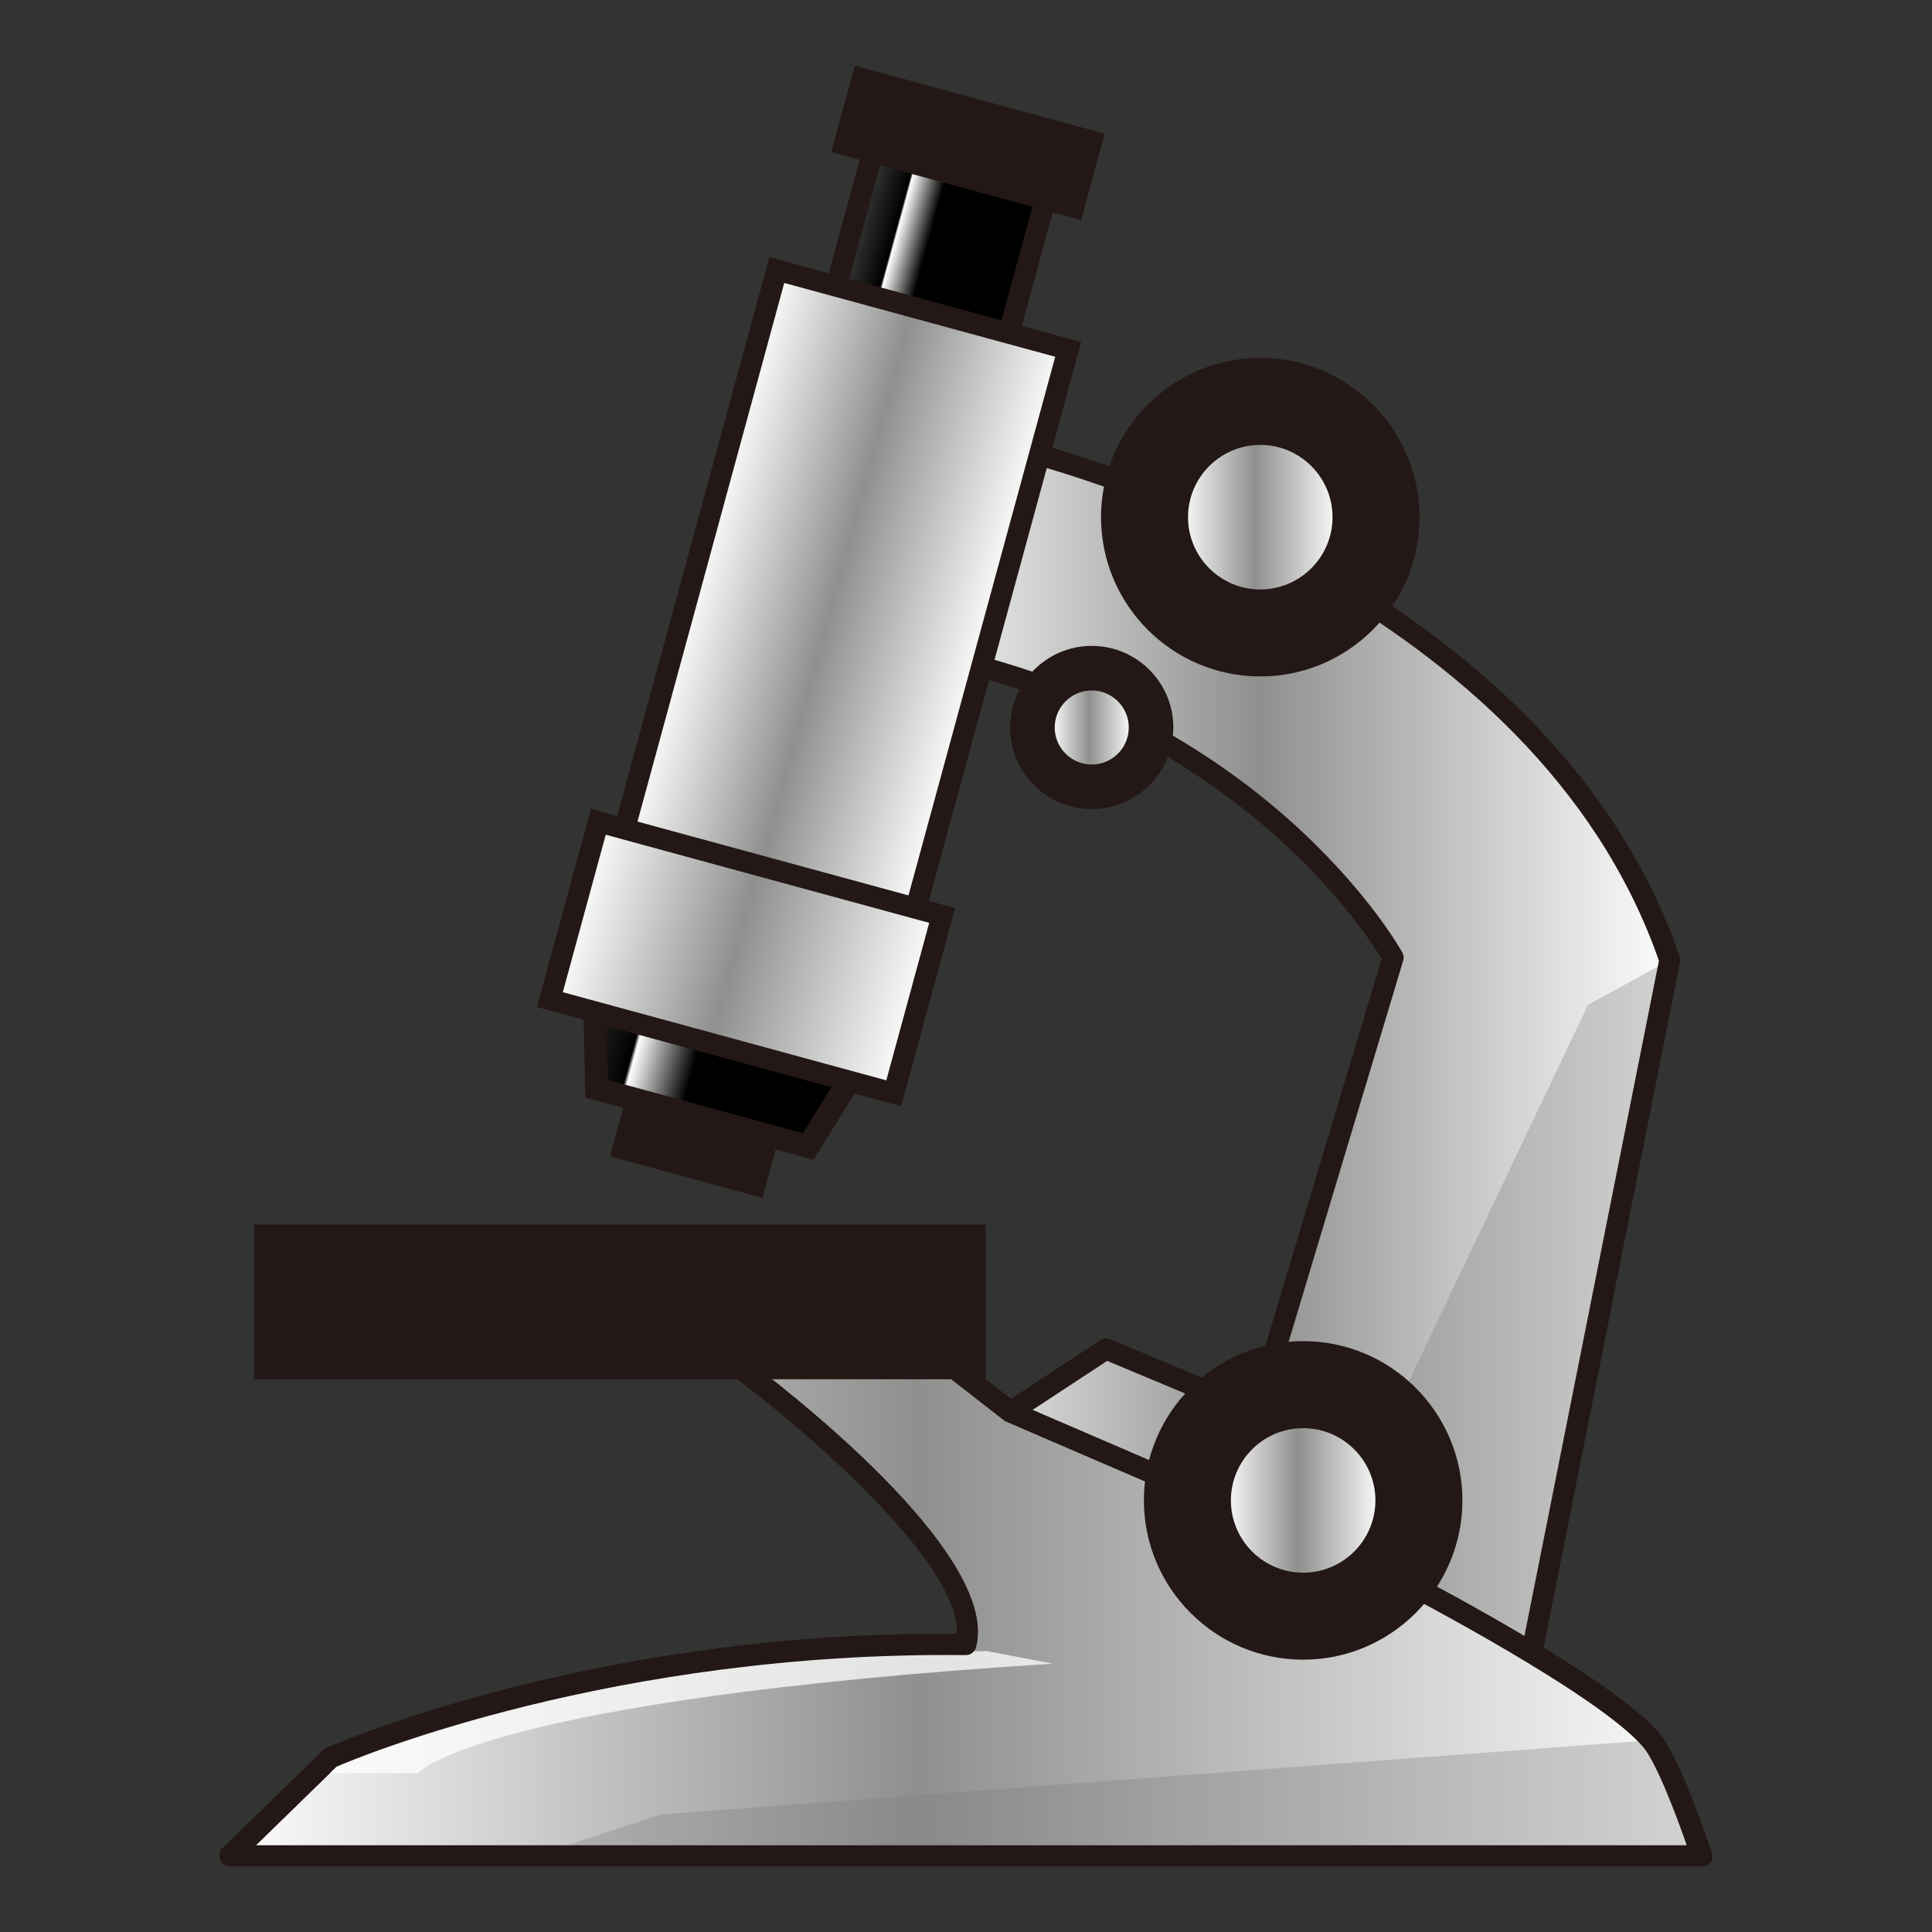 <svg width="64" height="64" viewBox="0 0 64 64" preserveAspectRatio="none" xmlns="http://www.w3.org/2000/svg" xmlns:xlink="http://www.w3.org/1999/xlink"><rect x="0" y="0" width="64" height="64" fill="#333333" stroke="none"/><g><linearGradient id="a" gradientUnits="userSpaceOnUse" x1="29.379" y1="35.311" x2="55.617" y2="35.311"><stop offset="0" stop-color="#fff"/><stop offset=".467" stop-color="#8f8f8f"/><stop offset="1" stop-color="#fff"/></linearGradient><path d="M33.449,14.811c0,0,17.389,3.917,21.865,16.992 l-4.782,24.009l-17.061-9.041l3.167-2.084L41.625,46.771l4.523-15.05 c0,0-4.449-8.243-16.47-10.243L33.449,14.811z" fill="url(#a)"/><polygon points="55.314,31.803 52.605,33.287 44.059,51.243 50.666,55.272" opacity=".33" fill="#7c7c7c"/><path d="M50.532,56.16c-0.057,0-0.112-0.014-0.163-0.04 l-17.061-9.041c-0.109-0.058-0.18-0.169-0.186-0.292s0.054-0.24,0.157-0.308 l3.167-2.084c0.097-0.063,0.218-0.074,0.326-0.031l4.629,1.935l4.368-14.534 c-0.612-1.021-5.244-8.128-16.149-9.942c-0.112-0.019-0.208-0.092-0.258-0.194 c-0.049-0.103-0.045-0.223,0.011-0.322l3.771-6.667 c0.075-0.134,0.226-0.203,0.381-0.168c0.176,0.039,17.631,4.111,22.118,17.219 c0.02,0.059,0.024,0.121,0.012,0.182l-4.782,24.009 c-0.021,0.108-0.093,0.199-0.192,0.247 C50.635,56.149,50.583,56.16,50.532,56.16z M34.155,46.738L50.281,55.284 l4.673-23.457c-4.117-11.828-19.199-16.07-21.331-16.614l-3.398,6.007 c11.686,2.145,16.186,10.252,16.23,10.335c0.045,0.082,0.055,0.178,0.027,0.267 l-4.523,15.05c-0.028,0.095-0.096,0.173-0.185,0.215 c-0.091,0.043-0.194,0.043-0.284,0.007l-4.814-2.013L34.155,46.738z" fill="#231815"/><g><linearGradient id="b" gradientUnits="userSpaceOnUse" x1="7.048" y1="51.52" x2="56.942" y2="51.52"><stop offset="0" stop-color="#fff"/><stop offset=".467" stop-color="#8f8f8f"/><stop offset="1" stop-color="#fff"/></linearGradient><path d="M46.617,52.437c0,0,6.525,3.377,8.082,5.208 c0.677,0.796,1.667,3.833,1.667,3.833h-48.75l3.333-3.25c0,0,8.663-3.916,21.042-3.75 c0.791-3-7.375-9.083-7.375-9.083l2.167-3.833l6.688,5.209L46.617,52.437z" fill="url(#b)"/><path d="M56.384,61.826c-0.006,0-0.012,0-0.018,0h-48.75 c-0.142,0-0.27-0.086-0.323-0.217c-0.053-0.132-0.022-0.282,0.08-0.382 l3.333-3.25c0.029-0.028,0.063-0.051,0.1-0.068 c0.083-0.037,8.514-3.786,20.419-3.786c0.157,0,0.313,0.001,0.47,0.002 c0.145-2.36-5.151-6.859-7.288-8.45c-0.141-0.105-0.182-0.299-0.095-0.452 l2.167-3.833c0.05-0.088,0.136-0.15,0.235-0.17 c0.099-0.021,0.203,0.005,0.283,0.066l6.653,5.182l13.104,5.648 c0.292,0.149,6.627,3.44,8.21,5.303c0.654,0.769,1.506,3.264,1.701,3.854 c0.042,0.058,0.066,0.129,0.066,0.205 C56.732,61.67,56.576,61.826,56.384,61.826z M8.474,61.129h47.406 c-0.352-1.014-1.006-2.74-1.446-3.259c-1.495-1.758-7.912-5.09-7.977-5.124 l-13.123-5.655c-0.027-0.012-0.054-0.026-0.077-0.045l-6.369-4.961l-1.817,3.215 c1.544,1.178,8.032,6.333,7.258,9.267c-0.04,0.153-0.179,0.26-0.337,0.26 c-0.001,0-0.003,0-0.005,0c-11.648-0.131-20.083,3.369-20.839,3.695L8.474,61.129z" fill="#231815"/></g><polygon points="56.254,61.145 54.699,57.645 21.899,60.107 17.709,61.478" opacity=".33" fill="#7c7c7c"/><path d="M10.427,58.737h3.415c0,0,2.024-2.417,21.032-3.626 l-2.175-0.416C32.698,54.695,16.631,54.789,10.427,58.737z" opacity=".75" fill="#fff"/><path d="M56.384,61.826c-0.006,0-0.012,0-0.018,0h-48.75 c-0.142,0-0.27-0.086-0.323-0.217c-0.053-0.132-0.022-0.282,0.08-0.382 l3.333-3.25c0.029-0.028,0.063-0.051,0.1-0.068 c0.083-0.037,8.514-3.786,20.419-3.786c0.157,0,0.313,0.001,0.47,0.002 c0.145-2.36-5.151-6.859-7.288-8.45c-0.141-0.105-0.182-0.299-0.095-0.452 l2.167-3.833c0.05-0.088,0.136-0.15,0.235-0.17 c0.099-0.021,0.203,0.005,0.283,0.066l6.653,5.182l13.104,5.648 c0.292,0.149,6.627,3.44,8.21,5.303c0.654,0.769,1.506,3.264,1.701,3.854 c0.042,0.058,0.066,0.129,0.066,0.205C56.732,61.67,56.576,61.826,56.384,61.826 z M8.474,61.129h47.406c-0.352-1.014-1.006-2.74-1.446-3.259 c-1.495-1.758-7.912-5.09-7.977-5.124l-13.123-5.655 c-0.027-0.012-0.054-0.026-0.077-0.045l-6.369-4.961l-1.817,3.215 c1.544,1.178,8.032,6.333,7.258,9.267c-0.04,0.153-0.179,0.26-0.337,0.26 c-0.001,0-0.003,0-0.005,0c-11.648-0.131-20.083,3.369-20.839,3.695L8.474,61.129z" fill="#231815"/><g><rect x="8.828" y="40.974" width="23.417" height="4.309" fill="#231815"/><path d="M32.652,45.689H8.42v-5.123h24.231V45.689z M9.235,44.875h22.603 v-3.494H9.235V44.875z" fill="#231815"/></g><g><g><circle cx="36.166" cy="24.099" r="2.557" fill="#231815"/><path d="M36.166,26.802c-1.49,0-2.703-1.213-2.703-2.703 s1.213-2.703,2.703-2.703s2.702,1.213,2.702,2.703S37.656,26.802,36.166,26.802z M36.166,21.687c-1.33,0-2.412,1.082-2.412,2.412s1.082,2.412,2.412,2.412 c1.329,0,2.411-1.082,2.411-2.412S37.495,21.687,36.166,21.687z" fill="#231815"/></g><g><linearGradient id="c" gradientUnits="userSpaceOnUse" x1="34.794" y1="24.099" x2="37.537" y2="24.099"><stop offset="0" stop-color="#fff"/><stop offset=".467" stop-color="#8f8f8f"/><stop offset="1" stop-color="#fff"/></linearGradient><circle cx="36.166" cy="24.099" r="1.372" fill="url(#c)"/><path d="M36.166,25.615c-0.837,0-1.518-0.681-1.518-1.517 s0.681-1.517,1.518-1.517c0.836,0,1.517,0.681,1.517,1.517 S37.002,25.615,36.166,25.615z M36.166,22.873c-0.677,0-1.227,0.55-1.227,1.226 s0.55,1.226,1.227,1.226c0.676,0,1.226-0.55,1.226-1.226 S36.842,22.873,36.166,22.873z" fill="#231815"/></g></g><g><g><circle cx="41.749" cy="17.132" r="4.992" fill="#231815"/><path d="M41.749,22.408c-2.909,0-5.276-2.367-5.276-5.276 s2.367-5.275,5.276-5.275c2.908,0,5.275,2.366,5.275,5.275 S44.657,22.408,41.749,22.408z M41.749,12.424c-2.597,0-4.708,2.111-4.708,4.708 s2.111,4.709,4.708,4.709c2.596,0,4.707-2.112,4.707-4.709 S44.345,12.424,41.749,12.424z" fill="#231815"/></g><g><linearGradient id="d" gradientUnits="userSpaceOnUse" x1="39.071" y1="17.132" x2="44.426" y2="17.132"><stop offset="0" stop-color="#fff"/><stop offset=".467" stop-color="#8f8f8f"/><stop offset="1" stop-color="#fff"/></linearGradient><circle cx="41.749" cy="17.132" r="2.677" fill="url(#d)"/><path d="M41.749,20.093c-1.633,0-2.962-1.328-2.962-2.961 s1.329-2.961,2.962-2.961s2.961,1.328,2.961,2.961S43.382,20.093,41.749,20.093z M41.749,14.738c-1.32,0-2.394,1.074-2.394,2.394s1.073,2.394,2.394,2.394 c1.319,0,2.393-1.074,2.393-2.394S43.068,14.738,41.749,14.738z" fill="#231815"/></g></g><g><circle cx="43.168" cy="49.702" r="4.992" fill="#231815"/><path d="M43.169,54.979c-2.909,0-5.276-2.367-5.276-5.277 c0-2.908,2.367-5.275,5.276-5.275c2.908,0,5.275,2.367,5.275,5.275 C48.444,52.612,46.077,54.979,43.169,54.979z M43.169,44.995 c-2.597,0-4.708,2.111-4.708,4.707c0,2.597,2.111,4.709,4.708,4.709 c2.596,0,4.707-2.112,4.707-4.709C47.876,47.106,45.765,44.995,43.169,44.995z" fill="#231815"/></g><g><linearGradient id="e" gradientUnits="userSpaceOnUse" x1="40.491" y1="49.703" x2="45.846" y2="49.703"><stop offset="0" stop-color="#fff"/><stop offset=".467" stop-color="#8f8f8f"/><stop offset="1" stop-color="#fff"/></linearGradient><circle cx="43.168" cy="49.702" r="2.677" fill="url(#e)"/><path d="M43.169,52.664c-1.633,0-2.962-1.329-2.962-2.962 s1.329-2.961,2.962-2.961s2.961,1.328,2.961,2.961S44.802,52.664,43.169,52.664z M43.169,47.31c-1.32,0-2.394,1.073-2.394,2.393 c0,1.32,1.073,2.394,2.394,2.394c1.319,0,2.393-1.073,2.393-2.394 C45.562,48.383,44.488,47.31,43.169,47.31z" fill="#231815"/></g><g><g><rect x="20.751" y="36.506" transform="matrix(0.965 0.263 -0.263 0.965 10.721 -4.753)" width="4.697" height="2.267" fill="#231815"/><path d="M25.257,39.683l-5.051-1.378l0.737-2.708l5.052,1.378 L25.257,39.683z M20.867,37.926l4.012,1.095l0.455-1.667l-4.013-1.095 L20.867,37.926z" fill="#231815"/></g><g><linearGradient id="f" gradientUnits="userSpaceOnUse" x1="23.519" y1="3.806" x2="25.678" y2="3.806" gradientTransform="matrix(0.965 0.263 -0.263 0.965 6.66 -1.223)"><stop offset="0" stop-color="#2b2b2b"/><stop offset=".321" stop-color="#0e0e0e"/><stop offset=".467" stop-color="#000"/><stop offset=".497" stop-color="#fff"/><stop offset="1" stop-color="#000"/></linearGradient><polygon points="32.489,14.462 26.766,12.902 29.15,4.149 34.873,5.708" fill="url(#f)"/><path d="M32.734,14.89l-6.396-1.742l2.567-9.427l6.397,1.742 L32.734,14.89z M27.194,12.657l5.049,1.376l2.201-8.08l-5.049-1.376 L27.194,12.657z" fill="#231815"/></g><g><linearGradient id="g" gradientUnits="userSpaceOnUse" x1="21.426" y1="29.568" x2="25.352" y2="29.568" gradientTransform="matrix(0.965 0.263 -0.263 0.965 6.66 -1.223)"><stop offset="0" stop-color="#2b2b2b"/><stop offset=".321" stop-color="#0e0e0e"/><stop offset=".467" stop-color="#000"/><stop offset=".497" stop-color="#fff"/><stop offset="1" stop-color="#000"/></linearGradient><polygon points="26.773,37.979 19.764,36.068 19.624,29.882 30.032,32.718" fill="url(#g)"/><path d="M26.947,38.42l-7.557-2.06l-0.159-6.979l11.392,3.104 L26.947,38.42z M20.138,35.776l6.461,1.761l2.841-4.586l-9.424-2.568 L20.138,35.776z" fill="#231815"/></g><g><linearGradient id="h" gradientUnits="userSpaceOnUse" x1="20.96" y1="16.047" x2="31.198" y2="16.047" gradientTransform="matrix(0.965 0.263 -0.263 0.965 6.66 -1.223)"><stop offset="0" stop-color="#fff"/><stop offset=".467" stop-color="#8f8f8f"/><stop offset="1" stop-color="#fff"/></linearGradient><polygon points="29.469,33.287 19.819,30.658 25.734,8.944 35.385,11.573" fill="url(#h)"/><path d="M29.714,33.716l-10.324-2.812l6.098-22.387l10.325,2.812 L29.714,33.716z M20.247,30.413l8.977,2.446l5.732-21.041l-8.977-2.445 L20.247,30.413z" fill="#231815"/></g><g><rect x="28.125" y="3.598" transform="matrix(0.965 0.263 -0.263 0.965 2.371 -8.262)" width="7.88" height="2.268" fill="#231815"/><path d="M35.813,7.291l-8.276-2.255l0.779-2.862l8.278,2.255 L35.813,7.291z M28.394,4.546l6.93,1.889l0.413-1.516l-6.93-1.889 L28.394,4.546z" fill="#231815"/></g><g><linearGradient id="i" gradientUnits="userSpaceOnUse" x1="20.039" y1="27.038" x2="32.121" y2="27.038" gradientTransform="matrix(0.965 0.263 -0.263 0.965 6.66 -1.223)"><stop offset="0" stop-color="#fff"/><stop offset=".467" stop-color="#8f8f8f"/><stop offset="1" stop-color="#fff"/></linearGradient><polygon points="29.605,36.217 18.215,33.113 19.821,27.224 31.209,30.326" fill="url(#i)"/><path d="M29.85,36.646l-12.063-3.287l1.789-6.563l12.062,3.286 L29.85,36.646z M18.644,32.868l10.716,2.92l1.421-5.217l-10.715-2.92 L18.644,32.868z" fill="#231815"/></g></g></g></svg>